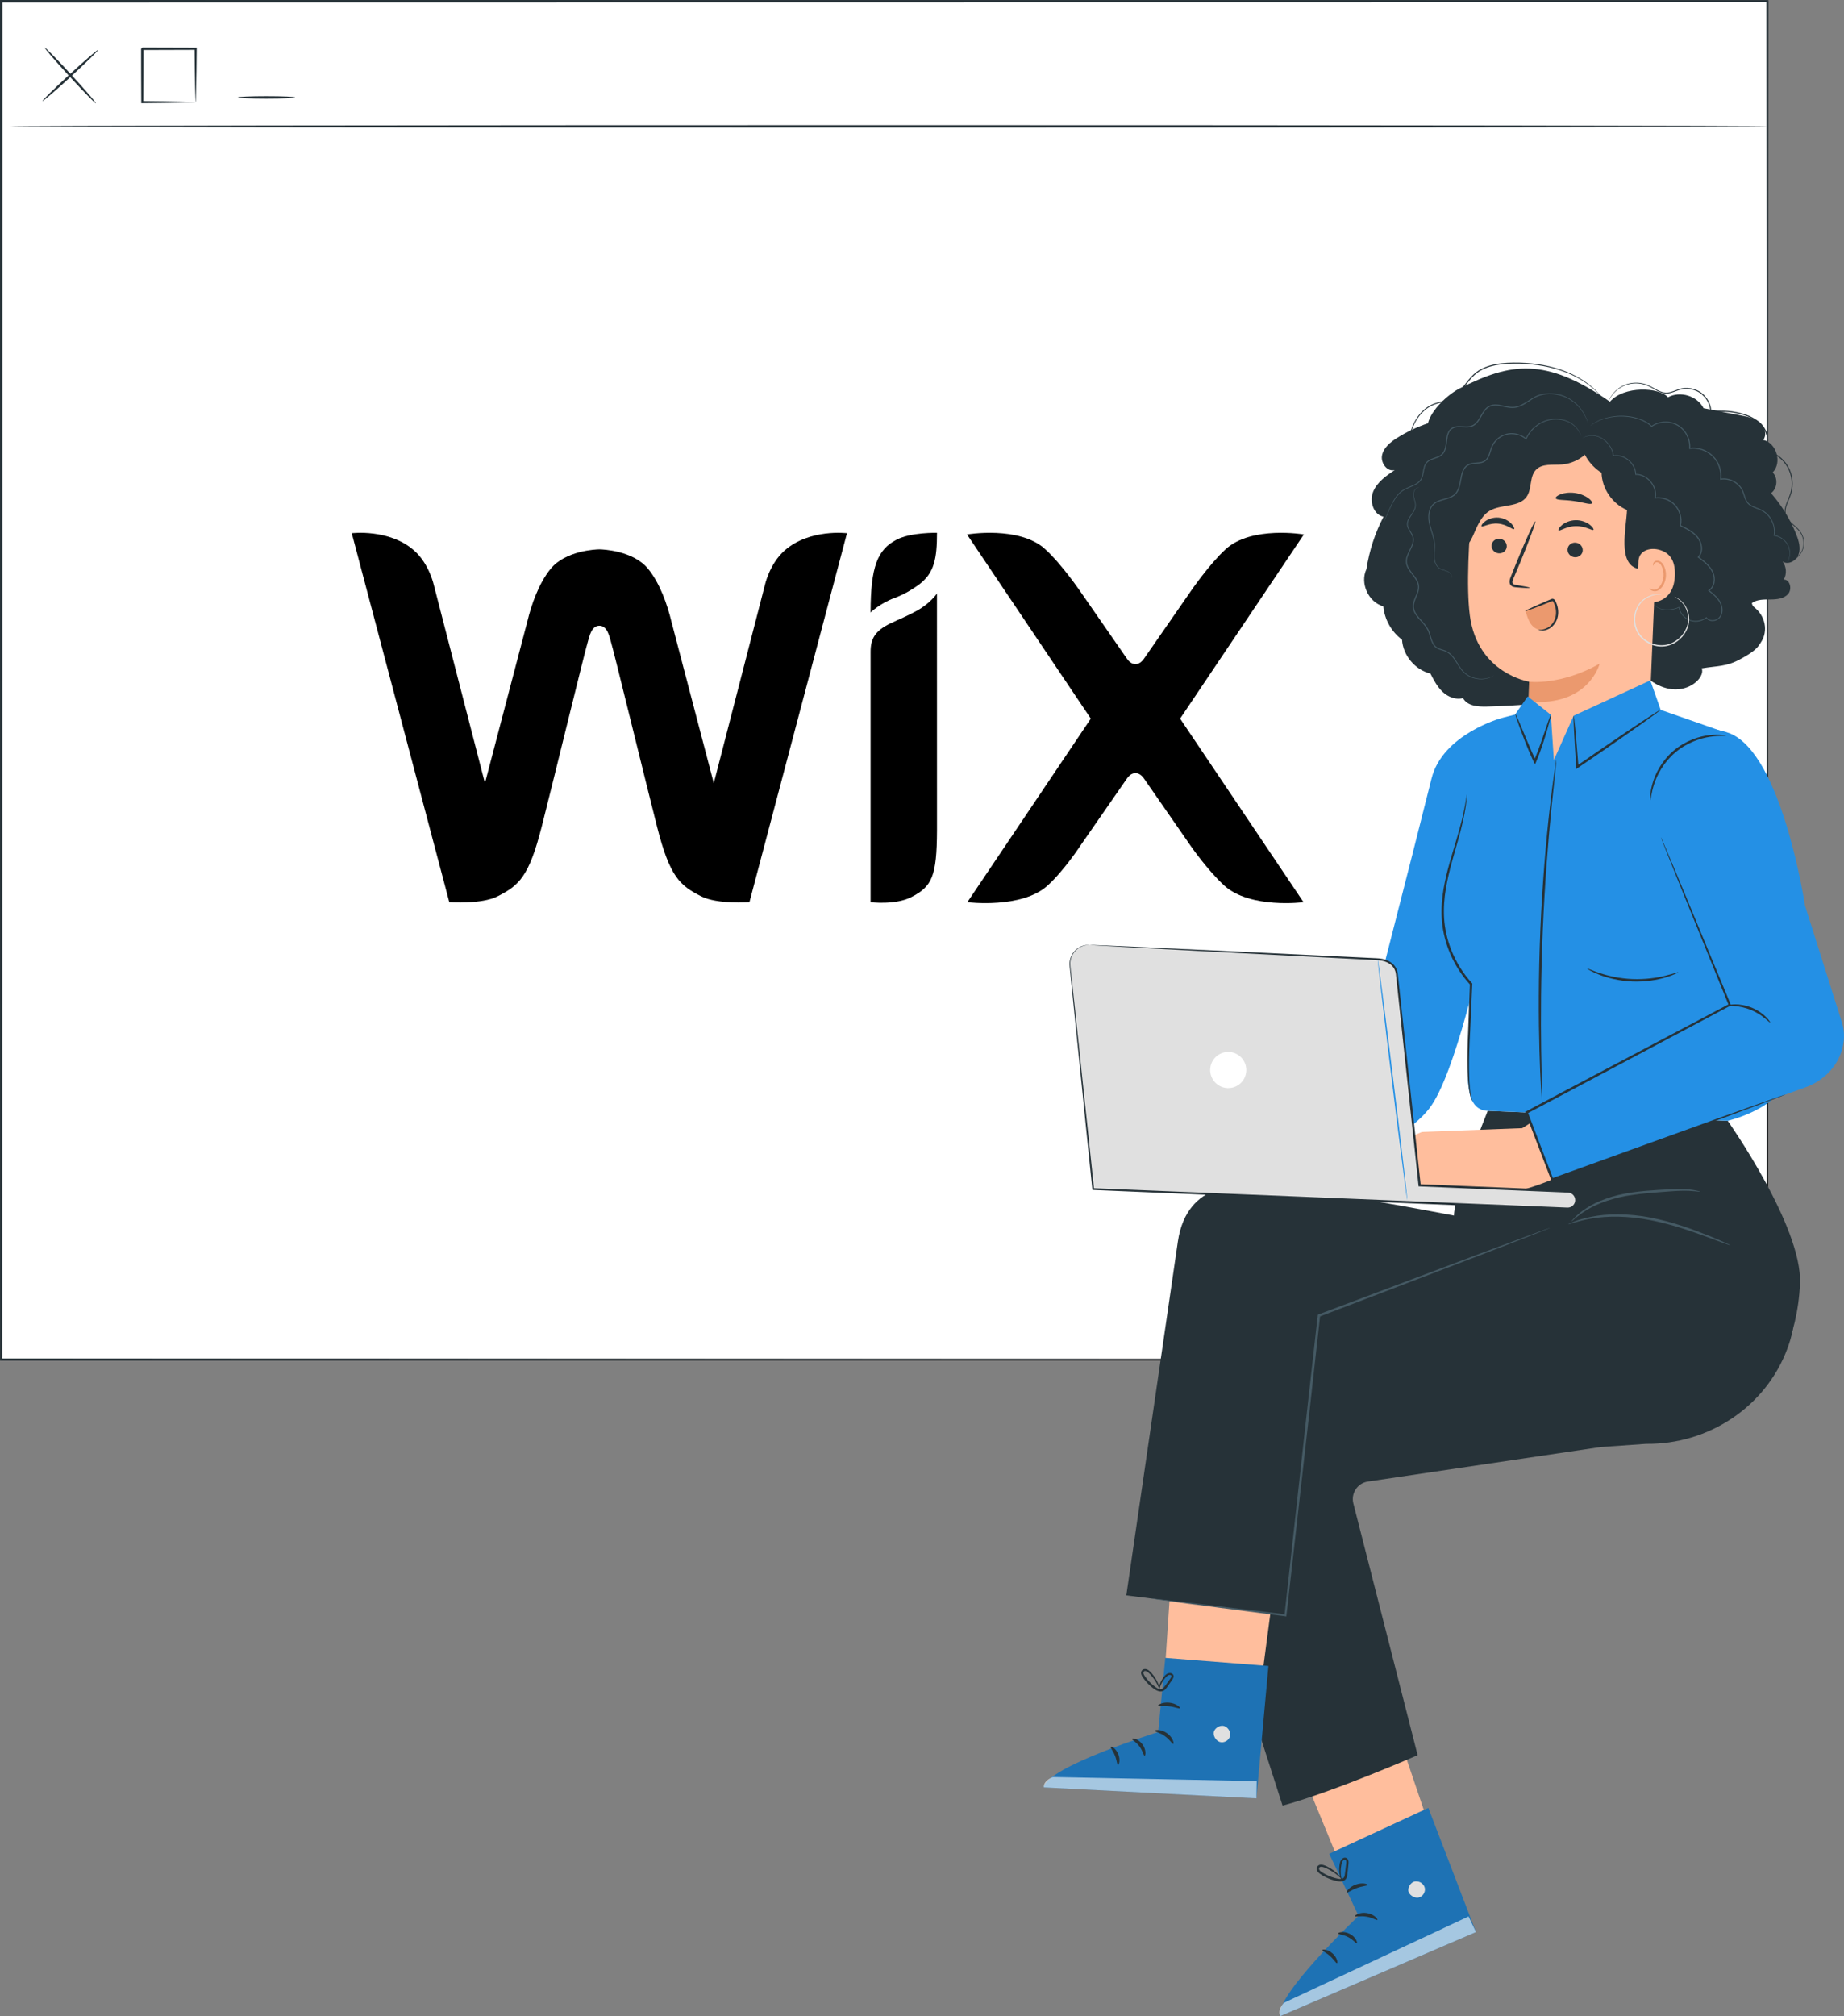 <?xml version="1.0" encoding="UTF-8"?><svg id="Calque_1" xmlns="http://www.w3.org/2000/svg" viewBox="0 0 2431.33 2657.07"><rect x="0" y="0" width="2431.33" height="2657.07" fill="#808080" stroke="none"/><defs><style>.cls-1{fill:#eb996e;}.cls-2,.cls-3{fill:#fff;}.cls-4{fill:#ffbe9d;}.cls-5{fill:#e0e0e0;}.cls-6{fill:#1e72b4;}.cls-7{fill:#455a64;}.cls-8{fill:#263238;}.cls-9{fill:#2490e5;}.cls-3{stroke:#000;stroke-miterlimit:10;stroke-width:2px;}.cls-10{opacity:.6;}</style></defs><rect class="cls-3" x="1.61" y="1.61" width="2328.65" height="1790.31"/><path class="cls-8" d="m2330.26,1791.92c0-11.04-.53-708.57-1.33-1790.3l1.33,1.33c-660.81.08-1463.53.18-2328.45.28h-.2l1.61-1.61c-.06,644.76-.11,1254.87-.16,1790.3l-1.45-1.45c1381.55.86,2315.88,1.44,2328.65,1.45-12.76,0-947.1.59-2328.65,1.45H.16s0-1.45,0-1.45C.11,1256.48.06,646.37,0,1.61V0h1.81c864.93.11,1667.64.2,2328.45.28h1.33v1.33c-.8,1081.73-1.32,1779.27-1.33,1790.3Z"/><path class="cls-8" d="m2330.26,166.6c0,.89-518.55,1.61-1158.08,1.61s-1158.19-.72-1158.19-1.61,518.44-1.61,1158.19-1.61,1158.08.72,1158.08,1.61Z"/><path class="cls-8" d="m129.32,65.77c.6.66-15.31,16.27-35.55,34.87-20.24,18.6-37.13,33.15-37.73,32.49-.6-.66,15.31-16.26,35.55-34.87,20.23-18.6,37.13-33.15,37.73-32.49Z"/><path class="cls-8" d="m126.36,136.09c-.66.6-16.27-15.31-34.86-35.55-18.6-20.24-33.15-37.13-32.49-37.73.66-.6,16.26,15.31,34.87,35.55,18.6,20.23,33.15,37.13,32.49,37.73Z"/><path class="cls-8" d="m257.92,134.61c-.11-.11-.21-1.97-.32-5.34-.1-3.8-.22-8.59-.36-14.44-.26-12.35-.57-29.75-.71-50.53l1.39,1.39c-20.57.06-44.64.14-70.31.22-.36.35,3.05-3.05,1.61-1.6v4.79s0,4.77,0,4.77c0,3.16,0,6.3-.01,9.4-.01,6.2-.03,12.27-.04,18.18-.06,11.78-.11,22.91-.16,33.17l-1.39-1.39c20.78.14,38.18.45,50.53.71,5.85.15,10.65.27,14.44.36,3.38.11,5.24.21,5.34.32.1.11-1.55.21-4.77.32-3.71.1-8.41.22-14.13.36-12.26.26-30.02.57-51.42.71h-1.39s0-1.4,0-1.4c-.05-10.26-.1-21.39-.16-33.17-.01-5.91-.03-11.98-.04-18.18,0-3.1,0-6.24-.01-9.4v-4.77s0-2.4,0-2.4v-2.39c-1.44,1.44,1.96-1.98,1.62-1.63,25.68.08,49.74.15,70.31.22h1.4s0,1.4,0,1.4c-.14,21.4-.45,39.16-.71,51.42-.15,5.72-.27,10.42-.36,14.13-.11,3.22-.21,4.87-.32,4.77Z"/><path class="cls-8" d="m389.09,128.37c0,.89-16.9,1.61-37.73,1.61s-37.74-.72-37.74-1.61,16.89-1.61,37.74-1.61,37.73.72,37.73,1.61Z"/><path d="m1182.03,711.31c-24.87,13.03-34.14,35.04-34.14,95.85,0,0,12.6-12.18,31.28-18.95,13.62-4.94,25.25-12.45,31.98-17.37,21.02-15.4,24.27-35.23,24.27-68.61,0,0-34.28-.92-53.39,9.09h0Z"/><path d="m1034.5,725.56c-20.29,17.89-26.21,46.38-26.21,46.38l-67.16,260.22-55.86-212.97c-5.44-22.64-15.25-50.63-30.77-69.56-19.76-24.11-59.95-25.62-64.23-25.62s-44.46,1.51-64.23,25.62c-15.52,18.93-25.33,46.92-30.77,69.56l-55.86,212.96-67.16-260.22s-5.93-28.5-26.21-46.38c-32.9-29-82.23-22.8-82.23-22.8l128.62,486.31s42.43,3.05,63.66-7.77c27.89-14.22,41.16-25.18,58.04-91.35,15.05-58.99,57.11-232.27,61.04-244.6,1.94-6.1,4.4-20.67,15.1-20.67s13.2,14.56,15.1,20.67c3.86,12.35,45.99,185.61,61.04,244.6,16.88,66.17,30.15,77.13,58.04,91.35,21.23,10.82,63.66,7.77,63.66,7.77l128.62-486.31s-49.33-6.21-82.22,22.8h0Z"/><path d="m1235.38,782.16s-8.04,12.44-26.4,22.7c-11.79,6.59-23.1,11.06-35.24,16.88-20.34,9.76-25.85,20.63-25.85,37.21v330.11s32.45,4.1,53.68-6.72c27.33-13.93,33.61-27.36,33.85-87.84l-.04-312.35Z"/><path d="m1555.98,947.09l163.19-242.72s-68.88-11.72-102.98,19.32c-21.82,19.86-46.22,55.58-46.22,55.58l-60.04,86.56c-2.91,4.5-6.73,9.4-12.82,9.4s-9.91-4.9-12.82-9.4l-60.04-86.56s-24.4-35.72-46.23-55.58c-34.1-31.04-102.98-19.32-102.98-19.32l163.19,242.72-162.76,241.97s71.73,9.05,105.83-21.99c21.82-19.86,42.94-52.16,42.94-52.16l60.04-86.56c2.91-4.5,6.73-9.4,12.82-9.4s9.91,4.9,12.82,9.4l60.04,86.56s22.36,32.3,44.18,52.16c34.1,31.04,104.58,21.99,104.58,21.99l-162.76-241.97Z"/><path class="cls-9" d="m1980.06,946.25s-77.99,21.08-92.6,79.93c-23.09,93.01-93.74,367.44-93.74,367.44l-74.55,60.35,47.53,78.84s83.1-27.32,117.84-71.98c34.73-44.66,70.14-211.45,70.14-211.45l25.38-303.13Z"/><path class="cls-8" d="m2122.69,529.44c18.41-21.25,65.14-19.23,76.53-5.82,16-8.8,38.64-1.87,46.97,14.38,16.63,3.22,33.26,6.45,49.89,9.67,8.51,1.65,17.42,3.48,24.06,9.05,6.64,5.57,9.94,16.15,4.74,23.08,17.59,4.13,25.07,30,12.39,42.88,7.32,7.34,6.23,21.19-2.14,27.29,14.09,16.1,25.41,34.63,33.3,54.52,3.3,8.32,6.01,17.63,3.1,26.1-2.91,8.47-13.82,14.51-21.2,9.45,5.12,6.67,5.78,16.45,1.6,23.75,8.4,0,11.21,12.93,5.59,19.17-5.63,6.24-14.98,7.1-23.38,7.11-8.4,0-17.51-.21-24.29,4.74.37,2.5,1.4,4.12,2.87,5.26,14.7,11.38,19.28,31.48,8.82,46.86-.97,1.42-1.87,2.74-2.66,3.92-4.7,7.02-16.59,13.63-23.99,17.71-18.76,10.35-30.11,8.75-51.23,12.32,6.11,13.53-27.59,44.63-67.71,15.81-78.11,22.99-134.59,32.36-215.98,34.52-11.61.31-25.61-.93-31.01-11.22-9.36,2.72-19.63-1.41-26.75-8.06-7.12-6.65-11.71-15.51-16.16-24.18-20.24-4.91-36.19-23.94-37.5-44.72-13.88-10.31-23.07-26.69-24.65-43.92-19.7-5.49-31.08-30.61-22.22-49.04,3.63-24.06,11.28-47.52,22.52-69.1-13.38-2.56-18.82-20.4-13.65-33,5.18-12.61,17.1-20.92,28.42-28.51-9.89,2.89-18.87-9.41-16.73-19.49,2.13-10.08,10.98-17.21,19.69-22.72,12.76-8.08,26.5-14.6,40.82-19.39,4.32-17.64,26.24-38.13,42.47-46.28,65.45-32.9,111.64-41.93,197.47,17.85"/><path class="cls-4" d="m2187.62,633.07c.67-13.93-9.42-26.05-23.24-27.91l-141.41-40.06c-45.48-6.13-77.41,49.18-81.6,94.88-4.65,50.77-8.33,112.94-3.39,151.06,9.94,76.65,78.14,87.4,78.14,87.4,0-.1-1.16,55.36-1.16,55.36l-1.87,64.41c21.77-3.06,161.43-69.84,161.43-69.84l13.08-315.29Z"/><path class="cls-8" d="m2016.97,774.65c.07-.6-6.45-1.91-17.02-3.57-2.68-.35-5.21-.96-5.61-2.81-.58-1.96.63-4.83,2.02-7.92,2.71-6.44,5.55-13.18,8.54-20.25,11.87-28.84,20.55-52.58,19.39-53.05-1.17-.47-11.74,22.53-23.61,51.37-2.86,7.11-5.6,13.89-8.21,20.38-1.1,3.03-2.95,6.44-1.7,10.52.67,2.03,2.6,3.54,4.31,4.06,1.71.58,3.22.65,4.55.76,10.66.88,17.28,1.12,17.34.52Z"/><path class="cls-1" d="m2016.13,898.43s41.25,5.41,92.98-23.72c0,0-13.92,56.49-93.53,50.1l.55-26.39Z"/><path class="cls-8" d="m2051.27,656.63c.96,2.89,11.51,1.84,23.82,3.68,12.35,1.59,22.21,5.49,23.92,2.97.77-1.21-.89-3.95-4.84-6.84-3.91-2.88-10.21-5.69-17.61-6.73-7.39-1.02-14.22-.04-18.77,1.66-4.59,1.7-6.94,3.88-6.53,5.26Z"/><path class="cls-8" d="m1958.69,656.59c1.78,2.44,9.11.17,17.84.3,8.73-.17,16.07,2.07,17.84-.39.78-1.19-.32-3.62-3.48-5.98-3.12-2.35-8.38-4.34-14.39-4.33-6,.02-11.25,2.04-14.36,4.4-3.15,2.37-4.24,4.8-3.45,6Z"/><path class="cls-8" d="m1907.69,697.18c.53-11.96,4.08-24.18,12.12-33.05,4.41-4.86,10.03-8.6,13.92-13.88,8.4-11.41,6.93-27.05,10.36-40.8,4.42-17.73,17.95-32.92,35.06-39.34,14.23-5.34,30.45-4.92,43.76-12.26,9.84-5.43,17.24-14.69,27.39-19.52,19.75-9.42,43,.42,61.98,11.31,3.97,14.87-5.27,27.94-14.17,40.49-8.9,12.55-23.55,20.84-38.89,22.02-11.9.91-25.86-1.56-34.1,7.08-8.67,9.08-5,24.78-12.07,35.15-10.11,14.82-33.76,9.63-49.1,18.93-11.84,7.19-16.64,21.58-22.46,34.15-5.82,12.58-16.02,25.76-29.87,25.33-2.22-11.77-4.44-23.66-3.91-35.62Z"/><path class="cls-8" d="m2082.98,577.3c34.8-1.09,69.81,4.64,102.45,16.78,9.73,3.62,19.8,8.25,25.45,16.96,4.97,7.65,5.71,17.24,5.75,26.37.12,28.58-10.82,63.73-21.29,90.32l-35.34,21.93c-27.58-6.06-15.73-53.7-14.78-77.5-19.31-8.11-33.01-28.11-33.59-49.05-15.86-9.82-26.77-27.26-28.66-45.82Z"/><path class="cls-4" d="m2160.34,739.39c.82-16.35,20.83-19.85,35.01-11.66,7.78,4.5,13.73,13.55,13.02,30.91-1.91,46.3-48,34.83-48.03,33.5-.01-.83-.95-33.6,0-52.75Z"/><path class="cls-1" d="m2175.2,775.18c.21-.14.79.6,2.12,1.28,1.3.66,3.57,1.18,6.02.37,4.97-1.6,9.4-9.19,9.97-17.53.29-4.21-.42-8.26-1.78-11.64-1.27-3.44-3.36-5.9-5.81-6.44-2.43-.67-4.23.73-4.85,2.01-.67,1.27-.42,2.21-.67,2.28-.13.11-.96-.82-.51-2.72.23-.91.82-1.98,1.94-2.82,1.15-.86,2.8-1.25,4.51-.99,3.56.39,6.64,3.81,8.13,7.52,1.69,3.74,2.59,8.29,2.26,13.02-.68,9.32-5.82,17.85-12.59,19.51-3.29.72-5.97-.38-7.33-1.53-1.39-1.2-1.59-2.25-1.43-2.33Z"/><path class="cls-7" d="m2180.65,794.55s.03.21.14.61c.16.38.18,1.06.65,1.75.66,1.54,2.53,3.38,5.44,4.72,2.91,1.36,6.86,2.15,11.48,2.2,2.31.05,4.8-.14,7.42-.6,2.61-.46,5.38-1.17,8.06-2.58l-.56-.27c1.1,6.28,5.36,13.02,12.52,16.6,7.05,3.59,16.96,3.16,24.36-2.57l-.79-.13c1.38,2.05,3.65,3.5,6.13,3.95,2.47.53,5.09.19,7.48-.75,2.4-.94,4.58-2.68,5.95-4.99,1.39-2.28,2.11-4.95,2.23-7.66.24-5.43-1.82-10.94-5.28-15.35-3.42-4.48-7.89-8.1-12.38-11.68l-.06,1.07c3.86-2.34,6.35-6.6,7.17-11.08.84-4.49.32-9.29-1.54-13.63-1.88-4.32-4.87-8.1-8.28-11.41-3.42-3.32-7.25-6.22-11.1-9.09l.09,1.04c3.38-3.47,4.76-8.62,4.35-13.5-.38-4.9-2.29-9.74-5.45-13.66-6.07-7.49-14.78-11.56-22.81-15.39l.38.79c2.33-10.17-.87-21.05-7.74-28.19-6.9-7.16-17-10.43-26.23-9.2l.73.78c1.69-8.33-1.52-16.66-6.61-22.41-5.1-5.84-12.44-9.44-19.7-9.29l.59.57c-.14-8.48-4.98-15.67-10.82-20-5.88-4.42-13.11-6.18-19.42-5.03l.54.44c-.22-4.5-1.94-8.45-3.94-11.81-2.05-3.36-4.48-6.2-7.16-8.38-5.22-4.55-11.2-6.34-15.93-6.57-.6-.03-1.18-.06-1.74-.09-.56.02-1.1.1-1.63.15-1.04.14-2.04.14-2.92.38-1.75.52-3.29.75-4.4,1.32-1.08.48-1.93.86-2.56,1.15-.57.26-.86.41-.85.43,0,.02.32-.09.9-.31.64-.25,1.5-.59,2.6-1.02,1.12-.52,2.65-.7,4.38-1.18.87-.22,1.86-.2,2.88-.32.52-.04,1.05-.11,1.6-.12.55.04,1.12.08,1.7.12,4.63.31,10.43,2.12,15.49,6.63,2.59,2.15,4.95,4.96,6.92,8.25,1.93,3.28,3.56,7.17,3.73,11.4l.02.53.52-.09c6.05-1.05,12.99.67,18.64,4.97,5.61,4.21,10.2,11.16,10.29,19.18v.58s.59,0,.59,0c6.87-.11,13.87,3.34,18.74,8.95,4.88,5.54,7.88,13.51,6.27,21.33l-.19.9.91-.12c8.81-1.16,18.52,2.01,25.07,8.85,6.54,6.8,9.6,17.25,7.36,26.93l-.13.55.51.24c8.03,3.83,16.53,7.86,22.31,15.01,2.98,3.69,4.78,8.28,5.14,12.88.38,4.58-.9,9.28-3.96,12.43l-.55.57.64.47c7.63,5.66,15.32,11.63,18.96,19.93,1.75,4.07,2.26,8.62,1.47,12.83-.76,4.2-3.05,8.08-6.54,10.21l-.8.49.74.58c4.5,3.56,8.89,7.11,12.19,11.42,3.35,4.24,5.28,9.43,5.08,14.53-.12,5.05-2.84,9.98-7.4,11.63-4.32,1.81-9.83.99-12.28-2.74l-.32-.49-.46.37c-6.99,5.49-16.52,5.97-23.27,2.58-6.88-3.38-11.06-9.85-12.18-15.89l-.09-.52-.46.25c-2.55,1.37-5.26,2.1-7.82,2.58-2.56.48-5.01.7-7.29.68-4.55.01-8.45-.71-11.32-1.98-2.86-1.25-4.72-2.98-5.42-4.45-.76-1.42-.89-2.29-.98-2.26Z"/><path class="cls-7" d="m2356.09,742.14s.73-.88,1.7-2.82c.93-1.94,2.1-5.02,2.3-9.2.21-4.11-.59-9.48-4.03-14.45-3.34-4.9-9.29-9.39-16.93-10.39l.4.55c1.37-7.11.07-15.52-4.55-22.76-2.26-3.63-5.37-6.95-9.21-9.47-3.84-2.61-8.43-3.9-12.75-5.75-2.16-.92-4.29-2.01-6.12-3.5-1.84-1.48-3.28-3.41-4.32-5.62-2.13-4.4-2.87-9.63-5.55-14.36-5.33-9.31-16.88-15.45-28.4-13.51l.81.77c1.34-10.59-2.25-22.23-10.19-30.43-8.27-8.53-20.45-12.44-31.56-10.91l.78.75c1.15-13.58-6.68-26.57-17.81-32.04-11.2-5.51-24.38-3.83-33.3,2.44l.75.06c-4.84-4.66-10.66-7.61-16.32-9.6-5.7-1.94-11.32-3.16-16.66-3.54-10.67-1.04-20.04.37-27.4,2.3-7.37,2.03-12.82,4.73-16.18,7.04-1.77,1.03-2.87,2.18-3.72,2.79-.81.67-1.2,1.04-1.2,1.04.08.1,1.71-1.35,5.11-3.54,3.4-2.19,8.84-4.76,16.17-6.68,7.32-1.82,16.6-3.12,27.14-2.01,5.27.41,10.81,1.66,16.39,3.6,5.55,1.99,11.21,4.91,15.87,9.43l.35.34.4-.28c8.59-5.99,21.34-7.55,32.04-2.24,10.62,5.23,18.14,17.79,17.01,30.74l-.08.87.86-.12c10.67-1.46,22.43,2.32,30.36,10.52,7.63,7.87,11.1,19.11,9.82,29.28l-.12.93.93-.16c10.85-1.87,21.95,3.99,27.01,12.8,2.54,4.42,3.31,9.62,5.55,14.26,1.1,2.32,2.69,4.46,4.68,6.04,1.98,1.6,4.21,2.72,6.43,3.65,4.43,1.87,8.93,3.12,12.59,5.6,3.7,2.41,6.72,5.58,8.93,9.09,4.52,6.98,5.84,15.12,4.56,22l-.09.49.49.06c7.34.89,13.15,5.17,16.45,9.88,3.38,4.77,4.25,9.98,4.12,14.02-.12,4.1-1.19,7.15-2.03,9.11-.88,1.96-1.52,2.89-1.46,2.93Z"/><path class="cls-7" d="m1913.83,762.05c-.07.06.95-1.27.11-3.8-.42-1.22-1.33-2.58-2.77-3.79-1.42-1.25-3.48-2.09-5.76-2.78-2.27-.73-4.91-1.31-7.27-2.9-2.36-1.57-4.25-4.19-5.33-7.34-1.13-3.15-1.49-6.75-1.34-10.57.1-3.82.63-7.87.56-12.2-.06-8.78-3.92-17.62-6.34-27.25-1.17-4.81-1.72-10.02-.88-15.2.83-5.13,3.43-10.29,8.17-13.15,4.66-2.97,10.46-3.94,16.13-5.77,2.84-.93,5.71-2.11,8.23-4,2.56-1.85,4.42-4.57,5.73-7.41,2.63-5.79,3.21-12.16,4.56-18.29.65-3.07,1.53-6.13,3.06-8.83,1.49-2.73,3.89-4.84,6.72-6.09,3.96-1.57,8.41-1.43,12.77-1.96,2.19-.26,4.41-.73,6.46-1.73,2.04-.99,3.82-2.54,5.04-4.4,2.51-3.73,3.37-8.01,4.65-11.9,1.16-3.95,3.06-7.52,5.63-10.54,5.1-6.06,12.58-9.71,19.99-9.97,7.42-.3,14.61,2.31,19.76,6.78l.62.54.33-.76c5.51-12.68,16.51-20.93,27.08-24.18,5.33-1.64,10.63-2.01,15.44-1.59,4.81.4,9.15,1.61,12.77,3.32,7.3,3.47,11.46,8.6,13.72,12.2,1.19,1.8,1.9,3.3,2.37,4.31.23.46.42.83.57,1.13.13.25.21.38.22.37.01,0-.03-.14-.13-.41-.13-.32-.29-.7-.48-1.17-.42-1.04-1.07-2.58-2.22-4.43-2.18-3.7-6.32-9-13.73-12.64-3.67-1.8-8.09-3.08-13-3.54-4.9-.48-10.32-.14-15.8,1.5-10.84,3.24-22.17,11.61-27.9,24.64l.95-.22c-5.37-4.7-12.85-7.46-20.61-7.16-7.77.25-15.62,4.05-20.97,10.38-2.69,3.13-4.73,6.96-5.91,11-1.29,3.96-2.18,8.14-4.48,11.53-2.22,3.5-6.3,5.12-10.52,5.53-4.22.54-8.77.35-13.13,2.05-3.14,1.37-5.81,3.75-7.41,6.7-1.65,2.92-2.54,6.1-3.21,9.22-1.36,6.23-1.95,12.54-4.45,18.02-1.24,2.7-2.94,5.19-5.3,6.9-2.32,1.75-5.05,2.89-7.82,3.8-5.53,1.81-11.44,2.78-16.41,5.95-2.45,1.57-4.57,3.69-5.96,6.18-1.43,2.47-2.28,5.17-2.74,7.86-.86,5.42-.26,10.77.96,15.68,2.52,9.78,6.37,18.47,6.48,27,.1,4.23-.39,8.28-.46,12.16-.12,3.87.28,7.61,1.5,10.86,1.16,3.25,3.18,6,5.7,7.63,2.53,1.64,5.22,2.17,7.49,2.86,2.29.66,4.26,1.41,5.66,2.58,1.41,1.13,2.33,2.42,2.77,3.56.89,2.37,0,3.71.15,3.7Z"/><path class="cls-7" d="m1822.84,691.89s.18-.28.46-.87c.31-.65.71-1.52,1.23-2.61,1.09-2.39,2.63-5.78,4.6-10.11,2.02-4.38,4.28-9.85,7.54-15.84,3.26-5.9,7.76-12.64,15.22-16.86,3.71-2.09,8.01-3.5,12.32-5.51,2.15-1.01,4.31-2.19,6.26-3.8,1.96-1.58,3.59-3.7,4.62-6.12,2.11-4.84,2.09-10.28,3.76-15.28.85-2.47,2.21-4.81,4.35-6.4,2.09-1.65,4.71-2.64,7.38-3.57,2.67-.94,5.5-1.77,8.13-3.27,2.68-1.42,4.87-3.87,6.21-6.65,2.68-5.67,2.61-12.01,3.66-18.01.52-3,1.28-6.03,2.93-8.54,1.61-2.55,4.29-4.26,7.26-4.95,6.06-1.37,12.64.64,19.39-.53,3.37-.62,6.53-2.41,8.82-4.86,2.32-2.45,4.02-5.28,5.63-8.06,1.61-2.78,3.12-5.57,4.95-8.06,1.8-2.5,4.01-4.68,6.71-5.93,5.47-2.63,11.75-1.36,17.48-.14,5.77,1.24,11.8,2.57,17.6,1.23,5.76-1.26,10.64-4.31,15.17-7.22,4.55-2.91,8.84-6,13.49-7.79,9.4-3.53,19.17-3.24,27.44-1.34,8.35,1.94,15.24,5.88,20.51,10.14,5.31,4.3,8.77,9.13,11.44,13.1,2.42,4.14,4.12,7.48,4.97,9.87.47,1.12.84,2,1.12,2.66.26.6.4.9.43.89.02,0-.08-.33-.29-.94-.25-.68-.57-1.58-.99-2.72-.77-2.43-2.4-5.83-4.77-10.05-2.62-4.05-6.07-8.99-11.41-13.42-5.3-4.38-12.28-8.46-20.78-10.5-8.42-2-18.37-2.38-28.1,1.22-4.87,1.85-9.18,4.95-13.73,7.83-4.52,2.88-9.31,5.82-14.77,6.99-5.46,1.25-11.24-.02-17.04-1.28-2.92-.61-5.91-1.26-9.03-1.42-3.1-.17-6.38.23-9.32,1.64-2.96,1.38-5.35,3.75-7.23,6.35-1.91,2.6-3.44,5.43-5.04,8.19-1.6,2.76-3.26,5.5-5.43,7.78-2.16,2.29-4.96,3.87-8.07,4.46-6.29,1.15-12.86-.88-19.45.55-3.26.74-6.32,2.7-8.1,5.54-1.83,2.8-2.6,6-3.13,9.08-1.04,6.16-1.01,12.4-3.51,17.66-1.26,2.57-3.17,4.75-5.66,6.09-2.45,1.41-5.2,2.24-7.9,3.19-2.69.95-5.44,1.97-7.73,3.79-2.35,1.76-3.86,4.39-4.74,7-1.71,5.28-1.67,10.67-3.66,15.21-1.86,4.63-6.11,7.45-10.27,9.4-4.21,1.99-8.54,3.44-12.35,5.62-7.69,4.43-12.2,11.38-15.42,17.35-3.22,6.09-5.4,11.59-7.34,16-1.87,4.38-3.33,7.81-4.36,10.22-.46,1.12-.83,2-1.1,2.67-.24.61-.35.92-.33.93Z"/><path class="cls-7" d="m1871.27,642.66s-.28-.07-.85-.13c-.56.02-1.45.04-2.45.59-1.99,1.02-4.21,3.99-4.47,8.27-.1,2.16.47,4.45,1.1,6.9.62,2.45,1.42,5.11,1.33,7.99-.09,2.89-1.37,5.8-3.12,8.6-1.75,2.82-3.99,5.59-5.78,8.94-1.85,3.25-2.69,7.73-.96,11.67,1.54,3.91,4.46,7.16,5.93,11.14,1.51,3.98.74,8.56-1.05,12.76-1.73,4.26-4.24,8.4-5.93,13.13-.86,2.35-1.42,4.91-1.36,7.54.05,2.62.75,5.24,1.88,7.63,2.31,4.79,5.92,8.76,9.02,13.05,3.1,4.22,5.72,9.2,5.13,14.57-.5,5.35-3.43,10.29-5.34,15.7-.96,2.71-1.65,5.6-1.58,8.53.1,2.93.98,5.77,2.31,8.28,2.7,5.04,6.69,8.93,10.2,12.92,3.54,3.97,6.73,8.12,8.3,12.96,1.74,4.77,2.67,9.82,5.04,14.32,1.17,2.23,2.77,4.29,4.8,5.78,2.02,1.51,4.36,2.34,6.59,3.04,2.24.7,4.45,1.28,6.45,2.18,1.98.94,3.81,2.13,5.41,3.55,3.18,2.88,5.56,6.37,7.74,9.78,2.18,3.41,4.21,6.77,6.48,9.77,4.49,6.09,10.59,9.92,16.31,11.59,5.73,1.75,11.01,1.84,15.14,1.2,4.15-.64,7.22-1.85,9.18-2.85,1.95-1.02,2.88-1.72,2.88-1.72-.09-.28-3.88,2.87-12.13,4.02-4.07.55-9.25.38-14.82-1.4-5.58-1.72-11.42-5.47-15.76-11.44-2.2-2.96-4.18-6.3-6.36-9.75-2.17-3.43-4.57-7.02-7.88-10.06-1.67-1.5-3.59-2.77-5.69-3.78-2.12-.97-4.38-1.57-6.58-2.26-2.19-.7-4.39-1.5-6.21-2.88-1.84-1.36-3.3-3.24-4.4-5.36-2.23-4.26-3.16-9.27-4.92-14.17-1.62-5.04-4.99-9.44-8.54-13.42-3.54-4.02-7.44-7.89-9.99-12.66-1.25-2.37-2.05-4.98-2.14-7.68-.07-2.69.58-5.39,1.5-8.02,1.83-5.26,4.84-10.25,5.4-16.04.3-2.86-.23-5.78-1.27-8.37-1.05-2.61-2.55-4.95-4.13-7.14-3.17-4.36-6.73-8.28-8.92-12.81-1.07-2.26-1.72-4.67-1.77-7.08-.06-2.41.44-4.81,1.26-7.08,1.61-4.56,4.08-8.71,5.85-13.09,1.82-4.3,2.68-9.3,1-13.62-1.62-4.25-4.56-7.47-6.01-11.14-1.61-3.64-.9-7.62.84-10.81,1.69-3.24,3.9-6.04,5.66-8.93,1.76-2.87,3.08-5.96,3.14-9.04.05-3.06-.81-5.76-1.47-8.19-.67-2.42-1.26-4.68-1.2-6.71.16-4.1,2.22-7.01,4.06-8.05,1.92-1.04,3.19-.57,3.16-.7Z"/><path class="cls-8" d="m2354.9,740.64s1.28.05,3.66-.42c2.36-.5,5.89-1.59,9.68-4.34,3.73-2.69,7.85-7.22,9.54-13.79,1.7-6.41,1-14.82-4.11-21.79-2.55-3.44-5.98-6.32-9.4-9.36-3.38-3.03-6.98-6.36-8.83-10.87-1.94-4.5-1.25-9.79.49-14.71,1.7-4.99,4.33-9.87,5.94-15.39,3.16-10.98,2.18-23.96-4.07-35.01-6.19-10.99-17.61-19.66-30.99-22.25l.44,1.08c2.07-2.99,3.39-6.52,3.86-10.17.42-3.66.13-7.41-.86-11-1.01-3.58-2.57-7.05-4.8-10.1-2.22-3.05-4.93-5.75-7.97-8.02-9.16-6.81-20.12-9.96-30.63-11.84-10.59-1.84-21.15-2.05-31.14-.87l.75.64c-.58-12.44-8.52-23.59-19.02-28.17-5.2-2.38-10.88-3.27-16.3-2.88-5.5.32-10.43,2.56-15.12,4.24-2.36.83-4.73,1.53-7.11,1.76-2.37.27-4.74-.02-6.98-.63-4.5-1.24-8.47-3.63-12.33-5.77-3.85-2.19-7.76-4.13-11.78-5.17-3.99-1.08-7.96-1.5-11.72-1.39-7.53.2-14.12,2.47-19.14,5.53-5.05,3.05-8.63,6.71-11.11,9.94-2.48,3.25-3.89,6.1-4.74,8.04-.85,1.95-1.11,3.03-1.11,3.03.06.02.41-1.03,1.32-2.93.91-1.9,2.38-4.68,4.89-7.85,2.51-3.15,6.09-6.71,11.09-9.65,4.96-2.95,11.44-5.11,18.82-5.25,3.68-.09,7.56.36,11.45,1.44,3.91,1.05,7.69,2.95,11.53,5.16,3.85,2.15,7.84,4.62,12.55,5.94,2.34.64,4.86.97,7.37.69,2.52-.23,4.98-.95,7.38-1.78,4.8-1.7,9.55-3.83,14.83-4.12,5.22-.36,10.69.52,15.68,2.82,10.06,4.42,17.67,15.17,18.2,27.08l.03.72.72-.08c9.86-1.14,20.28-.92,30.74.9,10.39,1.86,21.16,5,30.02,11.59,2.94,2.19,5.56,4.8,7.68,7.71,2.12,2.91,3.62,6.23,4.59,9.65.95,3.43,1.22,7,.83,10.46-.44,3.45-1.67,6.75-3.6,9.55l-.61.88,1.04.2c12.96,2.49,24.08,10.9,30.1,21.54,6.09,10.7,7.09,23.34,4.05,34.02-1.54,5.36-4.15,10.25-5.86,15.35-1.76,5.02-2.5,10.68-.4,15.49,2,4.79,5.75,8.17,9.16,11.2,3.46,3.03,6.85,5.85,9.33,9.16,4.97,6.67,5.75,14.82,4.15,21.07-1.57,6.39-5.52,10.86-9.14,13.57-3.68,2.76-7.13,3.91-9.45,4.48-2.34.55-3.62.59-3.61.66Z"/><path class="cls-8" d="m1854.47,611.11s.06-.3.12-.88c.05-.66.12-1.52.21-2.6.18-2.38.44-5.73.77-10.01.38-4.34.91-9.64,1.99-15.72,1.09-6.06,2.72-12.95,5.81-20.06,3.08-7.07,7.69-14.42,14.43-20.5,3.38-3,7.33-5.6,11.75-7.5,4.44-1.87,9.34-2.96,14.32-4.37,4.98-1.35,10.09-3.37,14.49-6.7,4.39-3.31,8.11-7.52,11.61-11.91,3.52-4.39,6.86-9.01,10.78-13.21,3.87-4.22,8.46-7.86,13.73-10.47,10.53-5.34,22.23-7,33.32-7.64,11.16-.52,21.98-.24,32.2.81,20.47,1.99,38.45,7.29,52.54,13.78,14.13,6.51,24.17,14.37,30.52,20.25,1.56,1.51,3.01,2.8,4.17,4,1.11,1.22,2.06,2.27,2.85,3.14.74.8,1.32,1.43,1.77,1.91.41.43.62.64.64.62.02-.01-.16-.26-.53-.71-.43-.51-.98-1.17-1.67-2.01-.76-.9-1.68-1.98-2.76-3.24-1.13-1.24-2.55-2.56-4.1-4.11-6.27-6.03-16.29-14.08-30.48-20.76-14.14-6.65-32.23-12.1-52.83-14.17-10.28-1.09-21.16-1.4-32.4-.89-11.19.62-23.07,2.28-33.89,7.76-5.4,2.67-10.17,6.46-14.12,10.77-3.99,4.28-7.34,8.94-10.83,13.3-3.46,4.37-7.1,8.49-11.34,11.7-4.24,3.22-9.1,5.17-14.05,6.53-4.92,1.42-9.87,2.54-14.45,4.48-4.55,1.98-8.6,4.68-12.05,7.77-6.87,6.27-11.5,13.78-14.56,20.98-3.07,7.24-4.64,14.2-5.67,20.32-1.01,6.13-1.46,11.46-1.76,15.81-.29,4.35-.43,7.74-.51,10.03-.03,1.09-.05,1.95-.07,2.61,0,.59,0,.89.03.89Z"/><path class="cls-1" d="m2048.15,790.31c-11.26,4.35-22.52,8.69-33.79,13.04l-3.21,1.23c1.47,5.08,3.81,12.43,6.7,16.87,2.89,4.43,7.43,8.1,12.69,8.65,3.96.41,8.82-1.08,12.16-3.25,5.84-3.79,9.1-9.98,10.29-16.84,1.18-6.86-.61-14.18-4.84-19.71Z"/><path class="cls-8" d="m2028.57,830.22c-.07-.56,5.76.98,12.96-3.45,3.49-2.16,6.86-6.02,8.68-11.16,1.87-5.1,1.94-11.35-.02-17.36-.49-1.5-1.08-2.95-1.76-4.33-.34-.72-.67-1.33-.98-1.63-.35-.25-.21-.25-.74-.15-2.82,1.13-5.55,2.22-8.21,3.28-5.08,1.98-9.82,3.83-14.19,5.53-8.11,3.07-13.21,4.78-13.37,4.4-.16-.38,4.66-2.77,12.56-6.34,4.29-1.88,8.96-3.93,13.95-6.12,2.7-1.14,5.25-2.29,8.43-3.54.95-.44,2.86-.09,3.61.85.83.84,1.2,1.7,1.57,2.41.75,1.5,1.41,3.09,1.94,4.73,2.16,6.57,2,13.6-.24,19.23-2.16,5.67-6.15,9.86-10.17,12.01-4.01,2.21-7.79,2.64-10.27,2.51-2.51-.12-3.8-.71-3.76-.87Z"/><path class="cls-5" d="m2207.88,786.53s2.81.78,6.99,3.89c4.09,3.05,9.5,9.06,11.53,18.3,1.06,4.55,1.18,9.81-.11,15.19-1.38,5.33-4.09,10.74-8.22,15.37-4.07,4.66-9.52,8.59-15.91,10.84-6.37,2.3-13.69,2.63-20.62.79-6.94-1.82-13.18-5.52-17.82-10.46-4.68-4.91-7.59-11.07-8.7-17.17-2.2-12.34,2.17-23.84,8.59-30.59,3.29-3.41,7.06-5.48,10.42-6.97,3.39-1.48,6.52-2.21,9.09-2.53,2.58-.3,4.62-.16,5.96.11,1.34.28,2,.56,1.99.6-.03.21-2.81-.85-7.85-.03-2.49.41-5.52,1.22-8.78,2.75-3.23,1.53-6.86,3.64-9.9,6.92-6.05,6.57-10.1,17.67-7.91,29.43,1.11,5.82,3.89,11.61,8.35,16.27,4.42,4.68,10.4,8.21,17.01,9.94,6.61,1.75,13.53,1.45,19.6-.71,6.09-2.12,11.33-5.84,15.26-10.28,3.99-4.41,6.63-9.57,8.01-14.65,1.29-5.11,1.26-10.16.31-14.56-1.8-8.92-6.87-14.87-10.74-18.02-3.95-3.2-6.66-4.23-6.56-4.43Z"/><path class="cls-8" d="m2066.8,723.98c-.33,5.3,3.89,9.95,9.42,10.39,5.52.44,10.27-3.48,10.6-8.78.33-5.3-3.89-9.95-9.4-10.4-5.53-.45-10.28,3.49-10.61,8.79Z"/><path class="cls-8" d="m1966.66,718.85c-.33,5.3,3.89,9.95,9.42,10.39,5.52.44,10.27-3.48,10.6-8.78.33-5.3-3.89-9.95-9.4-10.4-5.53-.45-10.28,3.49-10.61,8.79Z"/><path class="cls-8" d="m1953.36,693.57c1.18,1.78,10.2-4.58,21.93-3.46,11.74.92,19.62,8.73,21.07,7.17.7-.68-.36-3.8-3.77-7.32-3.36-3.5-9.34-7.15-16.65-7.79-7.32-.62-13.8,1.94-17.68,4.82-3.95,2.89-5.49,5.77-4.9,6.57Z"/><path class="cls-8" d="m2054.93,698.97c1.46,1.62,10.29-5.49,22.85-5.58,12.55-.29,21.81,6.54,23.16,4.88.66-.74-.81-3.67-4.85-6.76-3.97-3.08-10.72-6.04-18.55-5.93-7.83.13-14.4,3.29-18.17,6.49-3.84,3.22-5.15,6.18-4.44,6.91Z"/><polygon class="cls-4" points="1700.3 2295.28 1765.75 2454.13 1884.03 2405.33 1817.65 2209.34 1700.3 2295.28"/><path class="cls-6" d="m1752.59,2443.17l38.7,81.87s-112.17,106.75-103.1,132.03l257.88-110.74-62.79-163.61-130.68,60.44Z"/><path class="cls-5" d="m1866.23,2479.62c5.58-.78,11.43,3.35,12.44,8.89,1.01,5.54-3.14,11.53-8.71,12.41-5.56.88-12.75-3.87-13.13-9.48-.38-5.62,4.88-12.39,10.49-11.91"/><g class="cls-10"><path class="cls-2" d="m1946.06,2546.33l-9.68-20.59-243.63,113.88s-9.34,9.93-4.57,17.46l257.88-110.74Z"/></g><path class="cls-8" d="m1786.54,2525.52c.58,1.24,7.12-.89,15.06.5,7.97,1.18,13.51,5.26,14.45,4.27,1.06-.74-4.06-7.46-13.69-8.98-9.62-1.6-16.59,3.17-15.82,4.21Z"/><path class="cls-8" d="m1764.3,2548.32c.24,1.34,6.61,1.14,13.17,4.63,6.67,3.3,10.22,8.59,11.45,8,1.27-.31-1.03-8.06-9.27-12.24-8.2-4.25-15.84-1.6-15.35-.39Z"/><path class="cls-8" d="m1762.84,2587.29c1.26-.22.31-7.27-5.88-12.78-6.16-5.55-13.26-5.72-13.35-4.45-.27,1.34,5.15,3.4,10.16,8,5.12,4.48,7.76,9.63,9.07,9.22Z"/><path class="cls-8" d="m1775.76,2494.15c1.02.92,6.05-3.3,13.38-5.87,7.27-2.72,13.84-2.71,14.03-4.07.34-1.22-7.07-3.56-15.66-.41-8.61,3.08-12.79,9.63-11.75,10.35Z"/><path class="cls-8" d="m1691.07,2379.71l-158.91-494.45s7.62-80.77,23.59-105.72c15.97-24.94,473.76-155.32,473.76-155.32,0,0,116.18-22.92,191.72,7.96,75.54,30.87,152.04,68.29,142.16,121.74-1.41,7.6-3.79,15.65-6.9,23.91-28.81,76.75-104.1,126.05-186.07,125.08l-59.96,4.2-306.83,45.47c-13.71,2.03-22.66,15.48-19.22,28.91l84.75,331.71s-109.6,47.96-178.09,66.49Z"/><polygon class="cls-4" points="1546.89 2036.38 1535.49 2207.8 1663.17 2216.23 1690.13 2011.06 1546.89 2036.38"/><path class="cls-6" d="m1536.44,2184.96l-9.34,97.74s-147.78,46.27-150.8,72.95l280.28,14.48,15.88-174.52-136.02-10.65Z"/><path class="cls-8" d="m1528.08,2227.41c-.2-.02-.32-1.82.38-5,.72-3.15,2.37-7.74,6.17-12.51.97-1.16,1.95-2.42,3.52-3.54,1.49-1.11,4.01-1.91,6.38-1.02,1.17.4,2.32,1.42,2.69,2.64.4,1.24.12,2.43-.27,3.39-.87,1.99-2.1,3.38-3.15,5-2.33,3.22-4.27,6.44-7.23,10.05-1.5,1.85-4.74,3.29-7.63,2.72-2.85-.44-5.1-1.78-7.13-3.18-3.93-2.8-7.36-5.93-10.29-9.25-1.46-1.66-2.79-3.36-3.99-5.08-1.13-1.7-2.48-3.44-2.92-5.76-.45-2.24.61-5.11,3.46-6,2.88-.8,5.15.57,6.69,1.65,3.12,2.53,4.95,5.07,6.81,7.53,3.54,4.91,5.43,9.34,6.47,12.43,1.01,3.11,1.21,4.89,1.01,4.93-.59.19-2.21-6.95-9.43-16.18-1.8-2.19-4.03-4.86-6.57-6.76-1.3-.91-2.94-1.53-3.97-1.12-1.08.3-1.73,1.71-1.44,3.1.27,1.44,1.41,3.02,2.57,4.66,1.17,1.62,2.45,3.22,3.85,4.78,2.81,3.11,6.09,6.08,9.79,8.72,1.78,1.26,3.73,2.31,5.58,2.59,1.85.29,3.34-.32,4.63-1.69,2.46-2.94,4.85-6.6,7.13-9.63,1.1-1.59,2.41-3.11,3.01-4.45.62-1.41.35-2.35-.74-2.79-2.52-1.05-5.11,1.44-6.93,3.56-7.57,8.84-7.79,16.44-8.44,16.23Z"/><path class="cls-5" d="m1614.4,2275.03c5.35,1.76,8.78,8.06,7.24,13.47-1.54,5.42-7.91,8.96-13.29,7.29-5.38-1.67-9.73-9.1-7.59-14.31,2.14-5.21,9.85-8.96,14.67-6.05"/><g class="cls-10"><path class="cls-2" d="m1656.58,2370.13l.4-22.75-268.88-5.37s-12.76,4.78-11.8,13.65l280.28,14.48Z"/></g><path class="cls-8" d="m1522.63,2281.04c-.03,1.37,6.79,2.34,13.29,7.09,6.63,4.58,9.8,10.69,11.09,10.21,1.28-.2-.34-8.49-8.32-14.1-7.93-5.68-16.29-4.48-16.05-3.21Z"/><path class="cls-8" d="m1492.61,2291.68c-.38,1.31,5.42,3.94,9.78,9.97,4.53,5.9,5.38,12.22,6.74,12.23,1.27.28,2.64-7.68-2.91-15.08-5.48-7.44-13.51-8.43-13.6-7.13Z"/><path class="cls-8" d="m1474.1,2326c1.23.35,3.49-6.38.36-14.06-3.07-7.7-9.37-10.99-10.01-9.88-.83,1.09,3.12,5.32,5.59,11.66,2.62,6.28,2.71,12.07,4.07,12.28Z"/><path class="cls-8" d="m1526.81,2248.13c.51,1.28,6.89-.29,14.59.64,7.73.77,13.61,3.68,14.39,2.54.84-.95-4.77-6.32-13.87-7.28-9.08-1.03-15.73,2.99-15.12,4.1Z"/><path class="cls-8" d="m1641.29,1563.04s-76.32-9.3-88.29,73.43c-11.97,82.72-67.94,466.14-67.94,466.14l209.83,26.28,44.13-395.07,290.49-109.58s-336.66-69.73-388.23-61.2Z"/><path class="cls-8" d="m1961.56,1464.02s-51.88,128.36-43.63,143.25c8.25,14.89,125.27,79.6,125.27,79.6l294.26,127.25s32.74-47.58,35.85-122.62c3.11-75.04-95.3-214.35-95.3-214.35l-316.46-13.13Z"/><path class="cls-7" d="m2043.94,1618.17s-.47.28-1.44.7c-1.11.46-2.54,1.05-4.33,1.79-4.02,1.59-9.65,3.82-16.87,6.68-14.95,5.79-36.41,14.1-63.28,24.5-54.29,20.75-130.38,49.82-218.43,83.47l1.03-1.32c-4.34,39.02-9.03,81.17-13.87,124.78-11.52,101.93-22.13,195.91-30.53,270.26l-.15,1.35-1.34-.17c-54.22-7.03-98.72-12.81-129.88-16.85-15.32-2.07-27.35-3.7-35.75-4.84-3.96-.58-7.05-1.03-9.34-1.36-2.11-.33-3.18-.53-3.18-.6,0-.07,1.1,0,3.23.2,2.3.24,5.41.57,9.39.98,8.43.97,20.49,2.36,35.84,4.13,31.19,3.77,75.74,9.15,130.03,15.71l-1.49,1.17c8.22-74.38,18.6-168.38,29.86-270.33,4.89-43.6,9.62-85.75,14-124.76l.11-.98.92-.34c88.22-33.2,164.46-61.89,218.85-82.36,27.01-10.03,48.59-18.04,63.61-23.62,7.3-2.65,12.99-4.71,17.05-6.19,1.83-.63,3.29-1.14,4.43-1.53,1-.33,1.52-.48,1.54-.43Z"/><path class="cls-7" d="m2281.22,1641.08c-.09.22-3.04-.74-8.3-2.64-5.86-2.16-13.31-4.91-22.21-8.19-18.75-6.81-44.76-16.31-74.56-22.17-29.8-5.87-57.62-5.59-77.18-2.21-19.64,3.22-31.06,8.31-31.28,7.67-.07-.18,2.7-1.59,7.94-3.61,5.24-2.04,13.05-4.45,22.93-6.39,19.73-4.04,48.05-4.7,78.22,1.25,30.16,5.93,56.2,15.85,74.77,23.24,9.29,3.74,16.74,6.92,21.85,9.19,5.12,2.27,7.9,3.64,7.81,3.85Z"/><path class="cls-7" d="m2241.8,1570.64c-.11.53-9.95-1.82-26.14-1.23-8.07.23-17.71,1.07-28.43,1.86-10.71.82-22.46,1.77-34.66,3.57-24.47,3.32-45.73,10.92-59.49,19.3-13.89,8.24-20.55,16-21,15.53-.13-.11,1.33-2.21,4.58-5.45,3.24-3.23,8.24-7.68,15.18-12.09,13.72-9.09,35.47-17.25,60.25-20.6,12.36-1.81,24.2-2.67,34.94-3.33,10.73-.62,20.42-1.22,28.61-1.15,8.19.05,14.82.79,19.31,1.67,4.5.87,6.9,1.74,6.85,1.93Z"/><path class="cls-8" d="m1769,2477.83c-.19.07-1.18-1.68-2.11-5.18-.9-3.48-1.66-8.81-.58-15.29.3-1.6.56-3.3,1.42-5.12.79-1.78,2.66-3.7,5.21-3.86,1.24-.13,2.77.39,3.69,1.44.96,1.06,1.29,2.38,1.41,3.52.19,2.38-.24,4.32-.39,6.41-.51,4.26-.69,8.36-1.57,13.3-.44,2.52-2.64,5.41-5.5,6.12-2.77.82-5.44.49-7.94,0-4.88-1.05-9.48-2.67-13.72-4.68-2.11-1.01-4.13-2.12-6.05-3.31-1.85-1.2-3.9-2.34-5.43-4.47-1.5-2.05-1.95-5.4.16-7.56,2.19-2.09,4.89-1.72,6.8-1.33,4.02,1.14,6.9,2.87,9.77,4.5,5.57,3.34,9.42,6.94,11.85,9.57,2.42,2.66,3.47,4.36,3.31,4.49-.43.45-5.37-5.97-16.34-12.01-2.68-1.39-5.98-3.07-9.18-3.85-1.61-.33-3.38-.22-4.1.65-.82.78-.72,2.48.23,3.75.94,1.32,2.73,2.4,4.58,3.52,1.84,1.1,3.77,2.13,5.78,3.07,4.03,1.87,8.42,3.38,13.01,4.37,2.21.47,4.47.65,6.26.11,1.8-.54,2.84-1.81,3.32-3.76.76-4.04,1.12-8.77,1.68-12.83.21-2.08.64-4.19.52-5.8-.13-1.69-.83-2.51-2.03-2.47-2.77.07-3.88,3.72-4.47,6.66-2.47,12.24,1.04,19.95.36,20.03Z"/><path class="cls-9" d="m2288.24,1022.35s.83-48.07-3.86-53.74l-98.43-34.33-70.91,21.23c-16.64,7.31-48.52,54.74-66.53,52.28-20.1-2.75-23.89-55.62-32.17-70.86h0l-36.29,9.32s-62.17,165.07-62.96,211.81c-.78,46.73,23.76,109.71,19.7,207.68-2.13,51.22-7.11,96.96,24.76,98.28s316.46,13.13,316.46,13.13c0,0,72.29-16.8,77.18-59.62,4.89-42.82-66.94-395.18-66.94-395.18Z"/><path class="cls-9" d="m2429.39,1350.05l-49.59-156.9s-29.83-199.08-99.12-226.68c-29.65-11.81-94.49-9.75-114.18,30.5-19.68,40.25,4.6,69.61,9.37,89.5,4.77,19.89,71.85,159.39,71.85,159.39,24.9,52.6,32.92,78.53,32.92,78.53l-267.82,141.78,33.76,88.32,334.84-121.84c22.66-8.25,40.84-26.4,47.35-49.62,2.8-10.01,3.69-21.22.61-32.95Z"/><path class="cls-4" d="m1805.85,1521.36l68.89-29.51,132.27-4.98,11.06-7.01,28.52,74.62s-35.24,15.09-53.4,15.81l-110.7-7.96-58.2,3.68-18.44-44.64Z"/><path class="cls-5" d="m1436.63,1245.38l379.91,18.86c12.33.51,23.86,6.92,25.2,19.19l30.04,278.71,195.75,8.12c6.3.26,11.2,5.58,10.94,11.88-.26,6.3-5.58,11.2-11.89,10.94l-192.33-7.98-36.51-1.51-396.36-16.45-30.6-294.11c-1.66-15.18,10.58-28.28,25.84-27.65Z"/><path class="cls-8" d="m1436.63,1245.38s-2.06-.35-6.01.31c-3.84.73-9.93,2.83-14.92,9.02-2.48,3.03-4.45,7.13-5.2,11.93-.82,4.87.37,10.09.75,15.69,1.13,11.26,2.42,24.23,3.88,38.8,5.95,58.42,14.54,142.61,25.09,246.11l.1,1.01,1.02.04c161.77,6.81,374.37,15.76,606.52,25.53,5.45.23,10.89.45,16.32.68,2.51.21,6.03.21,8.7-1.28,2.76-1.37,4.96-3.78,6.13-6.62,2.52-5.7.09-12.92-5.25-16.03-2.54-1.68-6-1.96-8.5-1.96l-8.04-.33c-21.41-.89-42.61-1.76-63.53-2.63-41.84-1.72-82.59-3.4-121.87-5.02l1.41,1.32c-10.83-99.82-20.94-192.93-30.01-276.47-.21-5.27-2.35-11.06-6.43-14.76-3.97-3.83-9.12-5.99-14.27-7.01-5.26-1.02-10.3-.8-15.3-1.18-5.01-.24-9.99-.48-14.92-.72-19.73-.95-38.81-1.87-57.2-2.76-36.77-1.76-70.77-3.39-101.65-4.86-61.69-2.88-110.87-5.17-144.72-6.75-16.83-.73-29.83-1.29-38.72-1.68-4.34-.16-7.67-.28-10-.37-2.25-.07-3.4-.04-3.4-.04,0,0,1.14.14,3.39.3,2.33.15,5.65.35,9.99.62,8.89.5,21.88,1.23,38.7,2.17,33.85,1.78,83.01,4.37,144.69,7.62,30.87,1.59,64.87,3.34,101.64,5.23,18.39.94,37.47,1.91,57.19,2.92,4.93.25,9.9.5,14.92.76,4.99.38,10.15.21,14.92,1.17,4.8.96,9.51,2.99,13.01,6.4,3.6,3.41,5.39,8.02,5.64,13.23,8.94,83.55,18.91,176.67,29.59,276.51l.14,1.27,1.28.05c39.27,1.64,80.02,3.35,121.86,5.1,20.92.87,42.11,1.75,63.52,2.65l8.04.33c2.84.04,4.95.24,7.03,1.52,4.07,2.38,5.93,7.88,4,12.23-.89,2.16-2.57,4.01-4.68,5.05-2.19,1.13-4.33,1.16-7.19.95-5.43-.22-10.87-.45-16.32-.68-232.16-9.5-444.77-18.19-606.55-24.81l1.12,1.05c-10.98-103.46-19.91-187.62-26.11-246.01-1.57-14.56-2.97-27.52-4.19-38.77-.44-5.63-1.66-10.82-.91-15.46.68-4.65,2.52-8.65,4.9-11.63,4.77-6.1,10.68-8.28,14.45-9.11,3.88-.77,5.95-.5,5.94-.65Z"/><path class="cls-2" d="m1643.24,1411.21c-.55,13.14-11.64,23.35-24.78,22.81-13.14-.55-23.35-11.64-22.81-24.78.55-13.14,11.64-23.35,24.78-22.81,13.14.55,23.35,11.64,22.81,24.78Z"/><path class="cls-9" d="m1855.54,1581.76c-.54.07-9.71-70.97-20.48-158.63-10.77-87.7-19.06-158.82-18.52-158.89.54-.07,9.71,70.95,20.48,158.65,10.77,87.67,19.06,158.81,18.52,158.87Z"/><path class="cls-8" d="m2354.23,1442.52s-.47.27-1.44.66c-1.1.44-2.53,1-4.34,1.72-4,1.52-9.66,3.66-16.91,6.42-14.97,5.56-36.53,13.56-63.6,23.61-54.61,20.03-131.4,48.18-220.83,80.97l-1.41.52-.54-1.41c-10.75-28.06-22.1-57.69-33.83-88.29l-.51-1.32,1.25-.66c16.94-8.97,34.81-18.44,52.95-28.05,78.78-41.61,152.55-80.58,214.96-113.55l-.64,1.76c-26.96-66.27-49.43-121.52-65.23-160.38-7.73-19.26-13.83-34.45-18.06-45-1.99-5.09-3.54-9.05-4.66-11.9-.47-1.26-.84-2.26-1.14-3.07-.25-.69-.35-1.05-.32-1.07.03-.01.21.32.52.98.35.79.79,1.76,1.34,2.99,1.21,2.81,2.89,6.72,5.05,11.74,4.4,10.48,10.74,25.57,18.78,44.71,16.06,38.75,38.91,93.85,66.3,159.94l.48,1.16-1.12.59c-62.35,33.08-136.05,72.18-214.76,113.94-18.14,9.6-36.02,19.06-52.96,28.02l.75-1.98c11.67,30.61,22.98,60.26,33.69,88.34l-1.95-.89c89.58-32.35,166.51-60.13,221.22-79.88,27.19-9.7,48.86-17.42,63.9-22.78,7.33-2.55,13.04-4.54,17.08-5.95,1.84-.61,3.3-1.1,4.43-1.47,1-.32,1.52-.46,1.53-.42Z"/><polygon class="cls-9" points="2175.95 896.7 2074.85 943.3 2048.77 1001.67 2044.82 942.05 2014.31 917.8 1998.04 941.07 2027.46 1025.37 2073.92 1027.3 2185.82 937.35 2189.57 935.36 2175.95 896.7"/><path class="cls-8" d="m1998.04,941.07c.42-.16,3.46,6.62,8.13,17.68,4.77,10.96,10.77,26.62,18.45,42.92.2.37.39.74.57,1.08l-2.85.16c7.11-16.36,11.95-31.97,15.84-43.02,3.78-11.12,6.2-17.96,6.63-17.83.41.12-1.24,7.19-4.47,18.51-3.36,11.29-7.81,26.94-15.06,43.69l-1.31,3.02-1.54-2.86c-.21-.38-.43-.8-.65-1.21-7.94-16.84-13.46-32.34-17.74-43.62-4.13-11.28-6.43-18.36-6.01-18.52Z"/><path class="cls-8" d="m2189.57,935.36c.13.18-2.07,1.95-6.15,4.98-4.65,3.35-10.5,7.57-17.45,12.59-14.81,10.51-35.41,24.85-58.26,40.52-9.54,6.5-18.69,12.74-27.12,18.49l-2.2,1.5-.18-2.65c-1.31-19.66-2.33-36.51-2.92-48.46-.22-5.51-.41-10.15-.57-13.98-.08-3.26-.03-5.02.14-5.04.18-.01.47,1.73.86,4.96.4,3.81.88,8.43,1.45,13.92,1.13,11.91,2.55,28.74,4.08,48.38l-2.38-1.15c8.4-5.79,17.52-12.08,27.02-18.63,22.86-15.67,43.65-29.71,58.8-39.74,7.19-4.68,13.23-8.61,18.03-11.74,4.3-2.71,6.73-4.13,6.86-3.94Z"/><path class="cls-8" d="m1941.48,1451.34c-.08.04-.55-.86-1.38-2.68-.75-1.83-1.67-4.66-2.33-8.4-1.47-7.46-2.51-18.5-2.84-32.33-.38-13.83-.04-30.49.82-49.22.71-18.79,1.51-39.64,2.36-61.97l.41,1.12c-11.68-12.52-21.74-28.27-28.51-45.97-5.22-13.63-8.25-27.72-9.1-41.47-.78-13.75.36-27.03,2.5-39.43,4.35-24.83,11.65-46.26,16.91-64.39,5.41-18.11,9.04-32.94,10.91-43.33,1.97-10.37,2.4-16.22,2.75-16.18.11,0,.06,1.47-.15,4.25-.18,2.79-.53,6.89-1.36,12.13-1.5,10.5-4.82,25.53-9.96,43.75-4.99,18.24-12.04,39.71-16.17,64.25-2.04,12.25-3.08,25.29-2.28,38.73.87,13.42,3.85,27.19,8.96,40.52,6.62,17.31,16.42,32.72,27.78,45.01l.44.48-.03.65c-1,22.33-1.94,43.19-2.79,61.97-1.05,18.72-1.62,35.27-1.52,49.06.06,13.78.78,24.75,1.91,32.18,1.03,7.47,2.9,11.15,2.66,11.27Z"/><path class="cls-8" d="m2033.08,1450.03c-.11,0-.28-1.56-.51-4.55-.21-3.3-.49-7.65-.84-13.08-.7-11.36-1.39-27.81-1.97-48.15-1.18-40.68-1.39-96.93,1.21-158.99,2.65-62.07,7.6-118.12,12.22-158.55,2.3-20.22,4.38-36.55,6.03-47.81.81-5.38,1.45-9.68,1.94-12.96.48-2.96.78-4.5.89-4.49.11.01.02,1.59-.25,4.57-.34,3.29-.78,7.62-1.34,13.03-1.22,11.66-2.92,27.94-5.01,47.89-4.03,40.46-8.62,96.45-11.26,158.44-2.6,61.97-2.75,118.15-2.15,158.8.39,20.06.72,36.42.95,48.15.1,5.43.18,9.79.24,13.1.02,3-.03,4.57-.14,4.58Z"/><path class="cls-8" d="m2275.72,969.57c-.03.62-8.28-.51-21.26,1.51-12.86,1.92-30.63,7.87-45.85,20.84-15.2,12.99-23.87,29.61-27.78,42.02-4.03,12.5-4.21,20.82-4.83,20.76-.19,0-.34-2.07-.11-5.81.21-3.73.97-9.13,2.75-15.61,3.44-12.88,12.07-30.31,27.87-43.81,15.81-13.48,34.37-19.27,47.63-20.65,6.68-.74,12.13-.64,15.85-.27,3.72.36,5.74.83,5.72,1.02Z"/><path class="cls-8" d="m2334.04,1347.67c-.72.72-9.7-10.23-25.31-16.53-15.51-6.56-29.6-5.13-29.6-6.15-.05-.38,3.38-1.28,9.09-1.29,5.68-.03,13.64,1.13,21.74,4.46,8.09,3.36,14.54,8.15,18.55,12.18,4.04,4.04,5.83,7.1,5.53,7.33Z"/><path class="cls-8" d="m2212.77,1281.42c.09.21-1.45,1.02-4.33,2.32-2.86,1.35-7.15,2.93-12.57,4.54-10.81,3.26-26.42,5.97-43.73,5.3-17.32-.73-32.66-4.7-43.17-8.83-5.26-2.05-9.42-3.98-12.16-5.55-2.76-1.53-4.23-2.47-4.13-2.66.25-.5,6.49,2.57,17.05,6.06,10.54,3.52,25.59,7.04,42.53,7.76,16.94.66,32.22-1.63,43.01-4.28,10.81-2.63,17.28-5.18,17.49-4.66Z"/></svg>